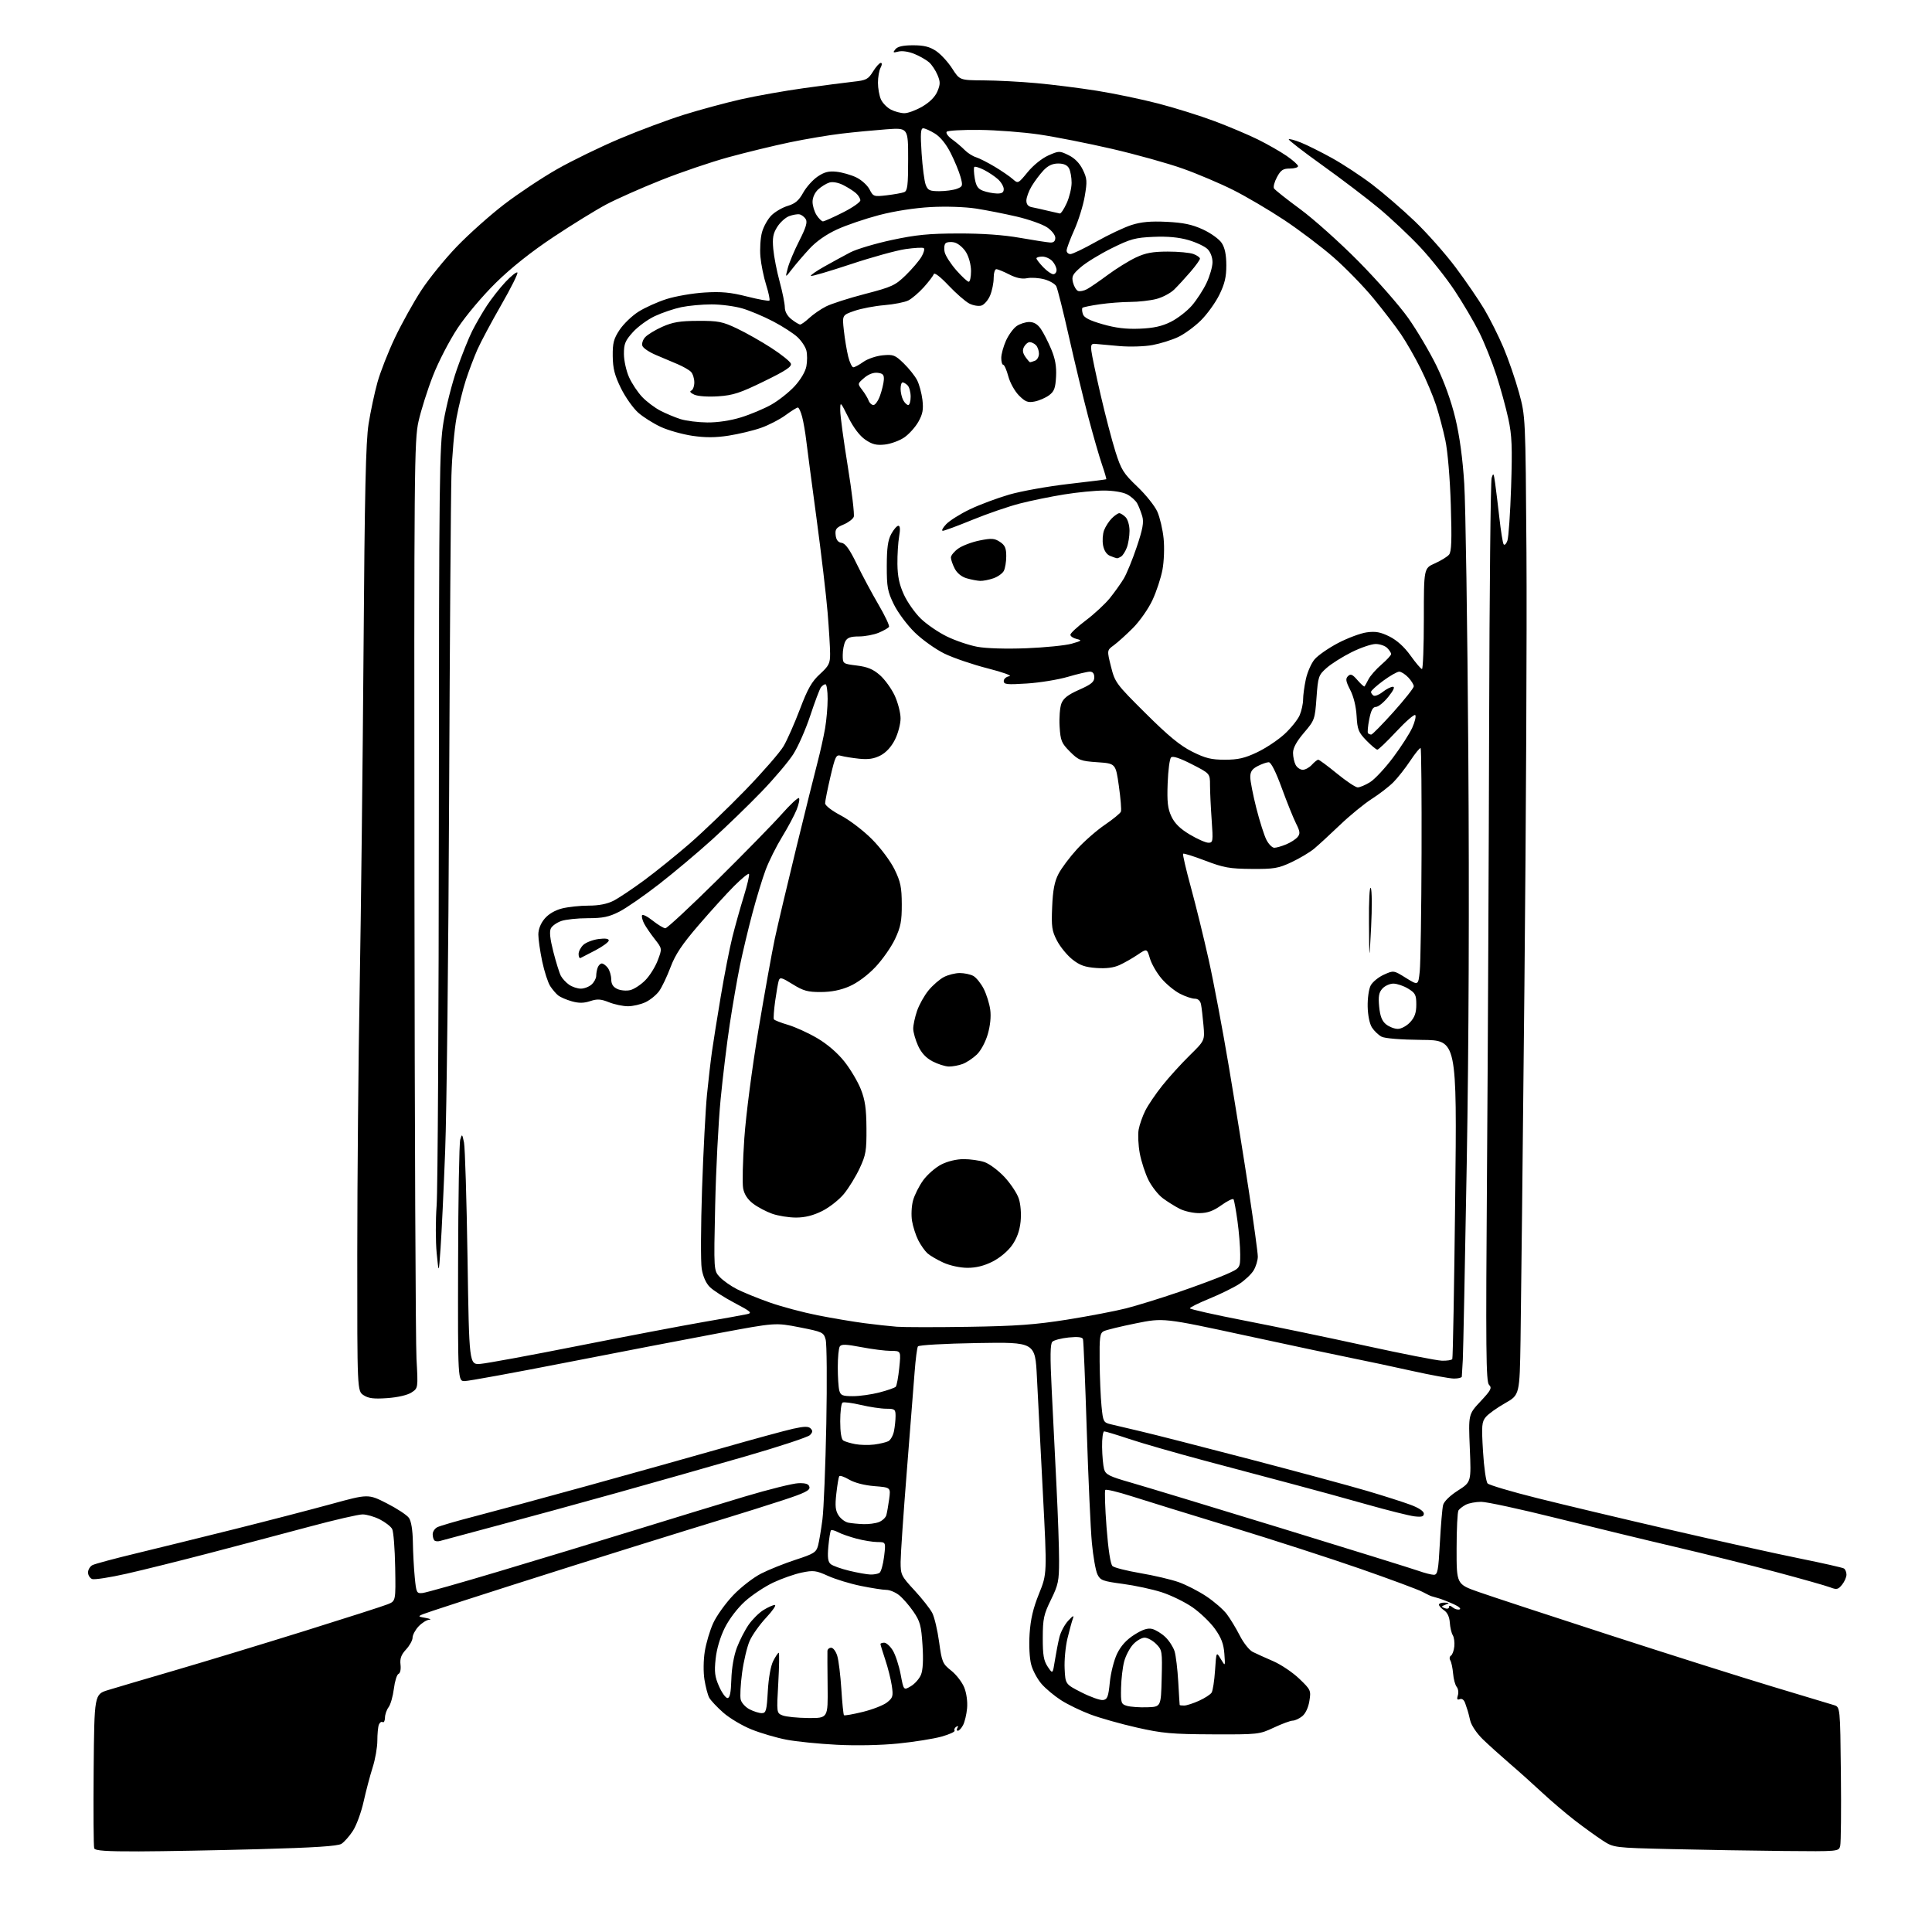 <?xml version="1.0" encoding="UTF-8" standalone="no"?>
<svg 
  version="1.1" 
  xmlns="http://www.w3.org/2000/svg" 
  xmlns:xlink="http://www.w3.org/1999/xlink" 
  xmlns:svg="http://www.w3.org/2000/svg"
  xmlns:rdf="http://www.w3.org/1999/02/22-rdf-syntax-ns#"
  xmlns:cc="http://creativecommons.org/ns#"
  xmlns:dc="http://purl.org/dc/elements/1.1/"
  viewBox="0 0 768 768"
  width="768"
  height="768"
>
<style>svg {background-color: white; }</style>"
<path stroke="none" fill="black" fill-rule="evenodd" d="M55.22,735.96C42.20,735.99 37.82,735.69 37.45,734.74C37.19,734.05 37.09,719.98 37.23,703.49C37.50,673.50 37.50,673.50 43.00,671.82C46.02,670.89 57.95,667.37 69.50,664.00C81.05,660.63 104.12,653.62 120.78,648.43C137.43,643.23 152.47,638.41 154.19,637.70C157.32,636.42 157.32,636.42 157.09,623.01C156.96,615.63 156.42,608.79 155.89,607.80C155.37,606.81 153.17,605.11 151.01,604.00C148.85,602.90 145.75,602.00 144.12,602.00C142.49,602.00 132.91,604.21 122.83,606.92C112.75,609.62 95.05,614.30 83.50,617.32C71.95,620.34 57.05,624.05 50.38,625.56C43.71,627.07 37.52,628.03 36.63,627.69C35.73,627.34 35.00,626.16 35.00,625.07C35.00,623.97 35.79,622.66 36.75,622.16C37.71,621.66 45.47,619.57 54.00,617.52C62.53,615.46 80.17,611.11 93.21,607.86C106.25,604.60 123.54,600.11 131.65,597.89C146.38,593.85 146.38,593.85 153.75,597.59C157.80,599.65 161.77,602.26 162.56,603.39C163.47,604.69 164.04,608.21 164.12,612.97C164.18,617.11 164.52,623.42 164.87,627.00C165.47,633.19 165.62,633.49 168.00,633.24C169.38,633.10 183.10,629.22 198.50,624.61C213.90,620.01 238.20,612.63 252.50,608.21C266.80,603.78 286.38,597.81 296.00,594.92C305.62,592.04 315.29,589.64 317.47,589.59C320.40,589.52 321.53,589.93 321.77,591.15C322.04,592.44 319.78,593.56 311.30,596.33C305.36,598.28 295.10,601.51 288.50,603.52C281.90,605.53 265.70,610.54 252.50,614.66C239.30,618.77 217.25,625.73 203.50,630.13C189.75,634.52 175.59,639.10 172.04,640.31C165.59,642.50 165.59,642.50 169.04,643.12C170.94,643.46 171.65,643.80 170.61,643.87C169.58,643.94 167.67,645.15 166.36,646.55C165.06,647.95 164.00,649.96 164.00,651.00C164.00,652.04 162.84,654.15 161.42,655.68C159.48,657.77 158.93,659.28 159.21,661.71C159.43,663.58 159.10,665.13 158.42,665.39C157.78,665.64 156.94,668.30 156.57,671.31C156.19,674.32 155.25,677.61 154.47,678.64C153.70,679.66 153.05,681.54 153.03,682.81C153.01,684.08 152.60,684.87 152.10,684.56C151.61,684.26 150.94,684.72 150.60,685.59C150.27,686.45 150.00,689.32 150.00,691.95C150.00,694.58 149.16,699.39 148.12,702.62C147.09,705.85 145.48,711.96 144.54,716.18C143.60,720.41 141.69,725.62 140.30,727.76C138.91,729.91 136.85,732.24 135.72,732.95C134.24,733.87 124.98,734.47 103.08,735.07C86.26,735.53 64.72,735.93 55.22,735.96zM709.23,735.80C697.28,735.69 677.15,735.35 664.50,735.05C641.50,734.50 641.50,734.50 637.06,731.62C634.62,730.03 629.67,726.46 626.06,723.68C622.45,720.89 616.58,715.89 613.00,712.56C609.42,709.22 603.62,704.02 600.09,701.00C596.57,697.97 591.78,693.65 589.45,691.40C587.01,689.02 584.88,685.86 584.42,683.90C583.98,682.03 583.53,680.27 583.42,680.00C583.32,679.73 582.89,678.46 582.48,677.19C582.02,675.75 581.20,675.09 580.30,675.44C579.24,675.85 579.04,675.46 579.52,673.95C579.87,672.82 579.67,671.31 579.07,670.58C578.46,669.85 577.81,667.46 577.63,665.26C577.44,663.07 576.94,660.71 576.52,660.03C576.09,659.34 576.21,658.49 576.77,658.14C577.34,657.79 577.94,656.15 578.11,654.50C578.29,652.85 578.00,650.82 577.49,650.00C576.97,649.17 576.45,646.92 576.32,645.00C576.18,642.77 575.35,641.00 574.05,640.13C572.92,639.37 572.00,638.36 572.00,637.88C572.00,637.40 573.01,637.03 574.25,637.07C576.31,637.13 576.34,637.20 574.57,637.90C572.85,638.57 572.82,638.72 574.32,639.29C575.26,639.65 576.00,639.46 576.00,638.85C576.00,638.12 576.48,638.16 577.47,638.97C578.27,639.64 579.51,640.00 580.22,639.76C580.92,639.53 579.92,638.62 578.00,637.75C576.08,636.87 573.38,635.81 572.00,635.38C570.62,634.95 569.27,634.56 569.00,634.51C568.73,634.46 567.14,633.69 565.47,632.80C563.81,631.91 552.71,627.79 540.81,623.64C528.91,619.50 505.75,612.00 489.34,606.99C472.93,601.98 455.12,596.48 449.76,594.76C444.40,593.05 439.74,591.93 439.39,592.27C439.05,592.61 439.27,599.31 439.87,607.15C440.56,616.09 441.44,621.82 442.24,622.54C442.93,623.17 447.92,624.43 453.31,625.35C458.71,626.27 465.54,627.87 468.49,628.91C471.44,629.95 476.39,632.48 479.48,634.53C482.57,636.58 486.23,639.75 487.62,641.57C489.01,643.40 491.36,647.26 492.83,650.16C494.30,653.06 496.62,655.99 498.00,656.67C499.38,657.36 503.02,659.00 506.11,660.34C509.19,661.67 513.85,664.80 516.46,667.30C521.06,671.71 521.18,671.98 520.50,676.17C520.09,678.78 518.95,681.19 517.65,682.23C516.47,683.18 514.77,683.97 513.87,683.98C512.97,683.99 509.60,685.24 506.37,686.75C500.61,689.45 500.16,689.50 482.00,689.43C465.81,689.36 462.06,689.03 451.91,686.73C445.54,685.29 437.22,682.94 433.44,681.51C429.65,680.09 424.42,677.55 421.80,675.87C419.19,674.20 415.71,671.30 414.07,669.43C412.43,667.56 410.56,664.11 409.93,661.76C409.25,659.28 408.98,654.16 409.28,649.50C409.66,643.69 410.68,639.32 413.02,633.54C416.23,625.59 416.23,625.59 414.56,593.54C413.64,575.92 412.58,555.20 412.19,547.50C411.50,533.50 411.50,533.50 388.50,533.88C375.46,534.10 365.23,534.68 364.89,535.22C364.55,535.75 363.96,540.30 363.58,545.34C363.20,550.38 361.80,568.23 360.46,585.00C359.12,601.77 358.02,617.91 358.01,620.87C358.00,625.99 358.25,626.50 363.51,632.18C366.54,635.46 369.72,639.50 370.58,641.16C371.45,642.83 372.67,648.02 373.31,652.70C374.41,660.72 374.68,661.37 378.13,664.10C380.14,665.69 382.47,668.72 383.31,670.82C384.21,673.06 384.67,676.49 384.43,679.07C384.21,681.51 383.49,684.51 382.84,685.75C382.19,686.99 381.26,688.00 380.77,688.00C380.28,688.00 380.20,687.48 380.60,686.85C381.04,686.12 380.87,685.96 380.14,686.41C379.49,686.81 379.19,687.50 379.46,687.94C379.74,688.39 377.38,689.46 374.23,690.34C371.08,691.21 363.32,692.45 357.00,693.08C350.16,693.77 340.28,693.97 332.61,693.57C325.51,693.21 316.51,692.30 312.61,691.55C308.70,690.80 302.48,688.98 298.79,687.50C295.09,686.03 290.02,683.01 287.52,680.81C285.01,678.60 282.49,675.91 281.91,674.83C281.33,673.75 280.49,670.53 280.03,667.68C279.56,664.73 279.61,659.92 280.16,656.50C280.68,653.20 282.19,648.12 283.51,645.22C284.84,642.31 288.41,637.33 291.45,634.14C294.51,630.93 299.51,627.06 302.62,625.49C305.71,623.92 311.88,621.46 316.32,620.01C323.50,617.68 324.47,617.06 325.18,614.44C325.61,612.82 326.40,608.12 326.93,604.00C327.45,599.88 328.15,582.77 328.47,566.00C328.79,549.23 328.67,534.15 328.21,532.50C327.42,529.63 326.98,529.42 317.80,527.62C308.22,525.75 308.22,525.75 285.86,529.93C273.56,532.23 246.39,537.46 225.48,541.55C204.56,545.65 186.22,549.00 184.73,549.00C182.00,549.00 182.00,549.00 182.10,502.25C182.15,476.54 182.54,454.38 182.95,453.00C183.66,450.63 183.74,450.69 184.45,454.19C184.86,456.22 185.49,476.92 185.85,500.19C186.50,542.50 186.50,542.50 191.00,542.16C193.47,541.97 211.03,538.74 230.00,534.97C248.97,531.21 271.25,526.97 279.50,525.54C287.75,524.12 295.61,522.71 296.97,522.40C299.14,521.92 298.53,521.37 292.01,517.94C287.92,515.78 283.47,512.93 282.14,511.59C280.62,510.07 279.42,507.36 278.94,504.33C278.51,501.67 278.58,487.35 279.08,472.50C279.59,457.65 280.47,440.77 281.05,435.00C281.63,429.23 282.51,421.57 283.02,418.00C283.52,414.43 285.10,404.52 286.53,396.00C287.96,387.48 290.03,376.90 291.13,372.50C292.23,368.10 294.29,360.77 295.70,356.21C297.11,351.65 298.02,347.68 297.72,347.39C297.43,347.10 294.78,349.26 291.84,352.20C288.90,355.14 282.57,362.10 277.78,367.68C271.13,375.40 268.46,379.39 266.55,384.47C265.17,388.14 263.14,392.40 262.04,393.95C260.94,395.49 258.50,397.48 256.62,398.38C254.74,399.27 251.59,400.00 249.62,400.00C247.65,400.00 244.25,399.28 242.06,398.41C238.83,397.12 237.43,397.03 234.61,397.96C232.08,398.80 230.09,398.82 227.32,398.04C225.22,397.45 222.79,396.41 221.92,395.73C221.06,395.06 219.61,393.36 218.71,391.98C217.81,390.59 216.38,386.17 215.53,382.16C214.69,378.15 214.00,373.36 214.00,371.51C214.00,369.39 214.92,367.06 216.49,365.20C218.04,363.35 220.64,361.82 223.43,361.12C225.88,360.51 230.63,360.00 233.98,360.00C238.03,360.00 241.35,359.35 243.85,358.08C245.92,357.02 251.42,353.35 256.06,349.93C260.70,346.50 268.82,339.95 274.11,335.37C279.39,330.79 289.38,321.20 296.30,314.06C303.21,306.92 310.05,299.06 311.49,296.61C312.93,294.15 315.85,287.53 317.99,281.90C321.08,273.75 322.70,270.90 325.94,267.95C329.51,264.68 330.00,263.70 329.98,259.87C329.98,257.46 329.53,250.10 328.99,243.50C328.45,236.90 326.46,220.03 324.57,206.00C322.68,191.97 320.84,178.03 320.48,175.00C320.13,171.97 319.41,167.81 318.88,165.75C318.35,163.69 317.58,162.00 317.16,162.00C316.74,162.00 314.52,163.38 312.23,165.07C309.93,166.75 305.56,169.01 302.51,170.08C299.45,171.16 293.68,172.54 289.67,173.17C284.40,173.99 280.40,174.00 275.22,173.24C271.28,172.65 265.66,171.08 262.73,169.73C259.80,168.39 255.75,165.84 253.72,164.06C251.70,162.28 248.60,157.90 246.84,154.33C244.33,149.22 243.63,146.50 243.57,141.59C243.51,136.36 243.95,134.67 246.30,131.12C247.84,128.80 251.21,125.55 253.80,123.91C256.38,122.27 261.43,120.00 265.00,118.87C268.57,117.74 275.34,116.57 280.03,116.28C286.74,115.86 290.36,116.20 296.95,117.87C301.57,119.04 305.57,119.76 305.85,119.48C306.13,119.20 305.55,116.42 304.57,113.29C303.58,110.17 302.55,105.11 302.28,102.06C302.00,99.00 302.28,94.65 302.89,92.38C303.50,90.12 305.19,87.08 306.64,85.63C308.09,84.18 311.02,82.48 313.15,81.84C316.09,80.96 317.57,79.69 319.26,76.63C320.49,74.40 323.07,71.51 325.00,70.20C327.68,68.38 329.44,67.93 332.54,68.27C334.76,68.51 338.27,69.51 340.33,70.49C342.40,71.47 344.78,73.62 345.64,75.26C347.13,78.16 347.35,78.23 352.51,77.63C355.43,77.28 358.54,76.73 359.41,76.39C360.74,75.88 361.00,73.77 361.00,63.27C361.00,50.76 361.00,50.76 352.25,51.41C347.44,51.77 339.45,52.53 334.50,53.12C329.55,53.70 320.28,55.26 313.90,56.59C307.53,57.92 296.59,60.58 289.61,62.49C282.63,64.40 270.52,68.52 262.71,71.64C254.89,74.75 245.12,79.09 241.00,81.27C236.88,83.46 227.43,89.28 220.00,94.22C211.25,100.03 203.22,106.41 197.17,112.35C191.88,117.54 185.29,125.35 181.94,130.40C178.68,135.31 174.27,143.82 172.10,149.40C169.93,154.95 167.36,163.10 166.37,167.50C164.68,175.04 164.59,185.67 164.75,352.00C164.84,449.07 165.21,533.75 165.56,540.16C166.21,551.82 166.21,551.82 163.57,553.54C162.00,554.57 158.14,555.47 153.99,555.77C148.60,556.15 146.49,555.90 144.53,554.61C142.00,552.95 142.00,552.95 142.02,498.73C142.03,468.90 142.46,421.10 142.98,392.50C143.49,363.90 144.18,303.82 144.51,259.00C144.96,195.46 145.41,175.52 146.52,168.50C147.31,163.55 148.89,156.12 150.04,152.00C151.18,147.88 154.32,139.88 157.00,134.24C159.69,128.60 164.39,120.14 167.44,115.46C170.50,110.77 176.89,102.89 181.65,97.96C186.41,93.02 194.84,85.50 200.40,81.24C205.95,76.98 215.38,70.71 221.36,67.30C227.33,63.89 238.59,58.41 246.36,55.13C254.14,51.84 265.68,47.54 272.00,45.57C278.32,43.60 288.45,40.87 294.50,39.49C300.55,38.12 311.80,36.12 319.50,35.05C327.20,33.98 336.07,32.82 339.21,32.48C344.35,31.93 345.13,31.52 347.04,28.43C348.21,26.54 349.59,25.00 350.12,25.00C350.69,25.00 350.66,25.76 350.04,26.93C349.47,28.00 349.00,30.68 349.00,32.89C349.00,35.10 349.54,38.09 350.19,39.53C350.85,40.97 352.63,42.79 354.15,43.57C355.66,44.36 358.08,45.00 359.52,45.00C360.96,45.00 364.19,43.80 366.69,42.33C369.59,40.63 371.74,38.46 372.63,36.33C373.82,33.50 373.82,32.51 372.65,29.75C371.89,27.96 370.41,25.73 369.35,24.79C368.29,23.85 365.69,22.35 363.57,21.47C361.33,20.53 358.66,20.12 357.18,20.49C354.97,21.05 354.82,20.93 355.95,19.56C356.85,18.48 359.00,18.00 362.97,18.00C367.27,18.00 369.56,18.57 372.10,20.27C373.97,21.52 376.85,24.65 378.50,27.22C381.50,31.89 381.50,31.89 391.00,31.95C396.23,31.98 405.68,32.47 412.00,33.05C418.32,33.62 429.12,34.98 436.00,36.07C442.88,37.17 453.90,39.46 460.50,41.18C467.10,42.89 477.15,46.04 482.82,48.17C488.50,50.30 496.25,53.58 500.04,55.45C503.83,57.33 508.98,60.26 511.47,61.98C513.96,63.69 516.00,65.52 516.00,66.05C516.00,66.57 514.53,67.00 512.73,67.00C510.03,67.00 509.13,67.60 507.62,70.41C506.60,72.29 506.08,74.31 506.44,74.90C506.81,75.50 511.47,79.19 516.80,83.11C522.14,87.03 532.58,96.37 540.00,103.87C547.42,111.37 556.36,121.55 559.85,126.50C563.34,131.45 568.39,140.00 571.07,145.50C574.13,151.78 576.90,159.50 578.52,166.25C580.21,173.28 581.44,182.30 582.06,192.25C582.59,200.64 583.32,248.67 583.67,299.00C584.09,358.77 583.87,415.47 583.05,462.50C582.36,502.10 581.66,537.20 581.49,540.50C581.32,543.80 581.14,546.84 581.09,547.25C581.04,547.66 579.65,548.00 577.99,548.00C576.34,548.00 568.83,546.63 561.31,544.96C553.79,543.28 543.33,541.06 538.07,540.01C532.81,538.97 513.65,534.90 495.50,530.97C462.50,523.84 462.50,523.84 451.50,526.06C445.45,527.28 439.71,528.68 438.75,529.17C437.23,529.95 437.02,531.54 437.12,541.29C437.18,547.45 437.52,555.41 437.87,558.97C438.47,565.13 438.64,565.47 441.50,566.16C443.15,566.56 448.55,567.83 453.50,568.99C458.45,570.14 478.02,575.15 497.00,580.11C515.98,585.07 536.90,590.73 543.50,592.68C550.10,594.63 557.86,597.11 560.75,598.19C563.95,599.38 566.00,600.74 566.00,601.68C566.00,602.86 565.15,603.11 562.25,602.77C560.19,602.52 551.75,600.41 543.50,598.08C535.25,595.74 521.98,592.10 514.00,589.99C506.02,587.87 490.14,583.64 478.69,580.59C467.25,577.53 453.83,573.67 448.88,572.01C443.94,570.36 439.46,569.00 438.94,569.00C438.42,569.00 438.04,571.81 438.10,575.25C438.15,578.69 438.51,582.62 438.89,584.00C439.50,586.17 440.90,586.88 449.54,589.35C455.02,590.92 482.00,599.11 509.50,607.54C537.00,615.98 561.47,623.59 563.88,624.44C566.28,625.30 569.03,626.00 569.97,626.00C571.48,626.00 571.78,624.39 572.37,613.32C572.75,606.35 573.32,599.58 573.65,598.28C574.00,596.86 576.38,594.54 579.54,592.52C584.84,589.13 584.84,589.13 584.27,575.68C583.71,562.22 583.71,562.22 588.53,557.07C592.70,552.61 593.16,551.73 591.92,550.50C590.70,549.28 590.59,536.96 591.11,464.79C591.45,418.43 591.83,338.20 591.96,286.50C592.09,234.80 592.54,191.38 592.95,190.00C593.61,187.80 593.78,188.05 594.33,192.00C594.68,194.47 595.45,200.73 596.03,205.91C596.61,211.09 597.36,215.78 597.70,216.33C598.05,216.89 598.72,216.28 599.20,214.98C599.68,213.69 600.35,204.04 600.69,193.54C601.20,177.61 601.02,173.13 599.59,166.48C598.64,162.09 596.49,154.22 594.79,149.00C593.10,143.78 590.03,136.12 587.96,132.00C585.90,127.88 581.52,120.45 578.24,115.50C574.96,110.55 568.81,102.80 564.58,98.28C560.35,93.76 552.94,86.79 548.12,82.78C543.30,78.78 533.16,71.07 525.60,65.66C518.04,60.25 512.05,55.62 512.30,55.37C512.55,55.12 514.72,55.70 517.13,56.67C519.53,57.63 525.07,60.39 529.43,62.80C533.79,65.21 540.99,69.94 545.43,73.31C549.87,76.69 557.51,83.28 562.41,87.97C567.31,92.66 574.61,100.91 578.65,106.31C582.68,111.70 587.80,119.18 590.03,122.93C592.26,126.68 595.68,133.52 597.64,138.13C599.59,142.73 602.37,150.78 603.80,156.00C606.41,165.50 606.41,165.50 606.79,219.50C607.00,249.20 606.63,326.82 605.98,392.00C605.33,457.18 604.64,520.40 604.44,532.50C604.09,554.50 604.09,554.50 598.29,557.79C595.11,559.59 591.67,562.05 590.66,563.25C589.02,565.21 588.90,566.63 589.52,576.97C589.90,583.33 590.72,589.03 591.35,589.69C591.98,590.34 600.83,592.97 611.00,595.51C621.17,598.06 645.02,603.74 664.00,608.12C682.98,612.51 706.03,617.62 715.24,619.48C724.44,621.34 732.43,623.15 732.99,623.49C733.54,623.84 734.00,624.94 734.00,625.95C734.00,626.95 733.21,628.76 732.24,629.95C730.68,631.87 730.12,632.00 727.49,630.98C725.84,630.35 716.17,627.61 706.00,624.90C695.83,622.18 677.83,617.70 666.00,614.93C654.17,612.17 632.86,607.00 618.62,603.45C604.39,599.90 590.98,597.00 588.81,597.00C586.64,597.00 583.89,597.52 582.68,598.15C581.48,598.78 580.17,599.79 579.77,600.40C579.36,601.00 579.02,607.86 579.02,615.63C579.00,629.75 579.00,629.75 587.75,632.83C592.56,634.52 615.85,642.18 639.50,649.85C663.15,657.52 692.40,666.78 704.50,670.42C716.60,674.06 727.62,677.38 729.00,677.80C731.50,678.55 731.50,678.55 731.78,705.02C731.94,719.59 731.81,732.51 731.51,733.75C730.96,736.00 730.96,736.00 709.23,735.80zM321.32,682.94C329.14,683.00 329.14,683.00 328.99,670.25C328.91,663.24 328.88,656.94 328.92,656.25C328.97,655.56 329.64,655.00 330.42,655.00C331.20,655.00 332.29,656.46 332.83,658.25C333.38,660.04 334.10,665.98 334.45,671.45C334.79,676.92 335.26,681.59 335.49,681.82C335.72,682.05 339.08,681.46 342.96,680.51C346.83,679.56 351.17,677.87 352.59,676.75C354.94,674.90 355.12,674.27 354.51,670.11C354.13,667.57 352.97,662.93 351.91,659.78C350.86,656.64 350.00,653.82 350.00,653.53C350.00,653.24 350.68,653.00 351.51,653.00C352.35,653.00 353.88,654.40 354.92,656.11C355.96,657.83 357.36,662.10 358.02,665.60C359.22,671.98 359.22,671.98 362.07,670.30C363.63,669.38 365.45,667.33 366.10,665.75C366.88,663.87 367.09,659.84 366.71,653.97C366.21,646.17 365.75,644.50 363.07,640.60C361.39,638.15 358.82,635.22 357.37,634.08C355.92,632.93 353.65,632.00 352.32,632.00C351.00,632.00 346.45,631.29 342.21,630.43C337.97,629.57 332.11,627.78 329.18,626.46C324.40,624.29 323.35,624.16 318.68,625.13C315.83,625.72 310.74,627.51 307.36,629.10C303.98,630.70 298.95,634.04 296.17,636.54C293.20,639.21 289.89,643.54 288.14,647.04C286.30,650.73 284.90,655.43 284.48,659.37C283.91,664.63 284.15,666.56 285.84,670.37C286.97,672.92 288.48,675.00 289.19,675.00C290.13,674.99 290.56,672.90 290.72,667.59C290.85,663.12 291.72,658.13 292.92,654.97C294.01,652.10 296.11,648.00 297.59,645.87C299.07,643.74 301.73,641.09 303.51,640.00C305.28,638.90 307.31,638.00 308.00,638.00C308.70,638.00 307.16,640.26 304.57,643.03C301.98,645.80 299.02,649.96 298.00,652.28C296.98,654.60 295.63,660.28 295.00,664.91C294.38,669.53 294.12,674.36 294.45,675.64C294.77,676.92 296.35,678.65 297.96,679.48C299.58,680.32 301.76,681.00 302.81,681.00C304.51,681.00 304.78,680.02 305.22,672.22C305.53,666.89 306.38,662.17 307.39,660.22C308.30,658.45 309.28,657.00 309.55,657.00C309.83,657.00 309.75,662.39 309.38,668.98C308.70,680.95 308.70,680.95 311.10,681.91C312.42,682.44 317.02,682.90 321.32,682.94zM456.00,678.67C461.50,678.50 461.50,678.50 461.78,667.24C462.06,656.39 461.97,655.88 459.58,653.49C458.21,652.12 456.15,651.00 455.00,651.00C453.85,651.00 451.80,652.19 450.45,653.65C449.10,655.10 447.50,658.14 446.89,660.40C446.28,662.65 445.72,667.40 445.64,670.94C445.51,676.99 445.65,677.42 448.00,678.11C449.38,678.51 452.98,678.77 456.00,678.67zM470.75,677.98C471.71,677.97 474.36,677.11 476.63,676.08C478.90,675.05 481.15,673.60 481.63,672.85C482.11,672.11 482.73,668.12 483.00,664.00C483.50,656.50 483.50,656.50 485.29,659.50C487.09,662.50 487.09,662.50 486.70,657.34C486.41,653.45 485.47,651.00 482.91,647.43C481.03,644.83 477.02,640.99 474.00,638.90C470.98,636.81 465.48,634.13 461.78,632.94C458.09,631.75 451.11,630.25 446.28,629.61C438.31,628.55 437.38,628.20 436.23,625.80C435.54,624.35 434.55,618.74 434.04,613.33C433.53,607.92 432.62,587.75 432.00,568.50C431.39,549.25 430.72,532.97 430.50,532.32C430.24,531.52 428.42,531.31 424.81,531.67C421.89,531.97 418.98,532.73 418.33,533.36C417.47,534.21 417.40,539.08 418.07,552.50C418.56,562.40 419.42,579.73 419.98,591.00C420.55,602.27 421.01,615.51 421.00,620.42C421.00,628.45 420.68,630.00 417.77,635.92C414.91,641.76 414.54,643.46 414.52,651.04C414.50,657.92 414.89,660.16 416.48,662.54C418.47,665.50 418.47,665.50 419.34,660.00C419.82,656.98 420.63,652.82 421.14,650.77C421.65,648.71 423.22,645.79 424.62,644.27C426.61,642.12 427.02,641.95 426.46,643.50C426.06,644.60 425.10,648.14 424.32,651.36C423.55,654.58 423.04,659.98 423.21,663.36C423.50,669.50 423.50,669.50 429.98,672.79C433.55,674.60 437.37,675.95 438.48,675.79C440.20,675.54 440.60,674.49 441.17,668.73C441.54,665.01 442.84,659.90 444.06,657.37C445.58,654.24 447.76,651.84 450.89,649.85C454.18,647.76 456.22,647.09 458.00,647.53C459.38,647.87 461.73,649.31 463.23,650.74C464.73,652.16 466.38,654.72 466.91,656.41C467.43,658.11 468.09,663.55 468.37,668.50C468.65,673.45 468.90,677.61 468.94,677.75C468.97,677.89 469.79,677.99 470.75,677.98zM346.00,625.90C347.38,625.94 349.00,625.64 349.61,625.23C350.23,624.83 351.05,621.91 351.44,618.75C352.14,613.00 352.14,613.00 348.82,612.99C346.99,612.98 343.23,612.37 340.45,611.63C337.68,610.89 334.38,609.74 333.12,609.06C331.86,608.39 330.60,608.06 330.33,608.34C330.05,608.62 329.59,611.48 329.29,614.70C328.89,619.10 329.12,620.86 330.22,621.76C331.02,622.43 334.33,623.62 337.59,624.40C340.84,625.19 344.62,625.86 346.00,625.90zM174.93,612.55C174.06,612.81 173.05,612.72 172.68,612.34C172.30,611.97 172.00,610.86 172.00,609.87C172.00,608.88 172.80,607.64 173.78,607.12C174.76,606.59 181.63,604.59 189.03,602.68C196.44,600.76 216.45,595.35 233.50,590.64C250.55,585.93 274.62,579.19 287.00,575.66C299.38,572.12 312.10,568.66 315.28,567.95C319.71,566.97 321.34,566.94 322.24,567.84C323.14,568.74 323.07,569.36 321.95,570.48C321.14,571.29 309.68,575.07 296.49,578.88C283.30,582.70 260.35,589.21 245.50,593.36C230.65,597.51 209.05,603.42 197.50,606.49C185.95,609.56 175.79,612.29 174.93,612.55zM343.18,605.86C345.21,605.94 347.99,605.58 349.35,605.06C350.71,604.54 352.05,603.30 352.33,602.31C352.61,601.31 353.11,598.43 353.46,595.89C354.08,591.28 354.08,591.28 347.57,590.76C343.60,590.44 339.70,589.43 337.56,588.17C335.63,587.03 333.85,586.43 333.60,586.83C333.35,587.24 332.83,590.36 332.45,593.77C331.90,598.64 332.09,600.48 333.35,602.41C334.23,603.75 335.97,605.05 337.23,605.29C338.48,605.53 341.16,605.79 343.18,605.86zM347.50,574.23C349.70,573.95 352.23,573.35 353.12,572.90C354.01,572.44 355.02,570.65 355.37,568.91C355.72,567.17 356.00,564.46 356.00,562.88C356.00,560.22 355.71,560.00 352.25,559.99C350.19,559.98 345.65,559.30 342.17,558.48C338.68,557.66 335.42,557.24 334.92,557.55C334.41,557.86 334.00,561.21 334.00,565.00C334.00,569.32 334.45,572.16 335.22,572.63C335.88,573.05 338.02,573.69 339.97,574.06C341.91,574.43 345.30,574.51 347.50,574.23zM339.07,555.00C341.73,555.00 346.49,554.33 349.65,553.50C352.81,552.68 355.70,551.67 356.08,551.25C356.46,550.84 357.09,547.46 357.47,543.75C358.16,537.00 358.16,537.00 354.17,537.00C351.97,537.00 346.67,536.33 342.39,535.51C336.24,534.33 334.44,534.28 333.82,535.26C333.38,535.94 333.03,539.65 333.03,543.50C333.03,547.35 333.30,551.51 333.63,552.75C334.15,554.69 334.90,555.00 339.07,555.00zM573.19,540.90C575.22,540.95 577.08,540.66 577.31,540.25C577.55,539.84 578.07,511.15 578.46,476.50C579.17,413.50 579.17,413.50 565.25,413.38C556.85,413.30 550.48,412.79 549.17,412.09C547.98,411.45 546.28,409.83 545.40,408.49C544.45,407.05 543.75,403.67 543.67,400.15C543.60,396.84 544.13,393.12 544.88,391.72C545.63,390.33 547.98,388.41 550.11,387.45C554.00,385.70 554.00,385.70 558.88,388.74C563.77,391.77 563.77,391.77 564.37,386.14C564.70,383.04 565.02,361.91 565.09,339.19C565.16,316.47 564.99,297.66 564.73,297.40C564.47,297.13 562.62,299.38 560.62,302.39C558.62,305.40 555.58,309.26 553.86,310.98C552.15,312.70 548.28,315.68 545.26,317.61C542.25,319.54 536.57,324.19 532.64,327.95C528.71,331.71 524.08,335.97 522.34,337.41C520.60,338.85 516.55,341.26 513.34,342.76C508.15,345.19 506.39,345.48 497.50,345.41C488.77,345.34 486.43,344.92 479.12,342.13C474.51,340.37 470.54,339.12 470.30,339.37C470.06,339.61 471.45,345.59 473.38,352.65C475.32,359.72 478.51,372.70 480.47,381.50C482.44,390.30 486.04,409.43 488.49,424.00C490.94,438.57 494.53,460.92 496.47,473.66C498.41,486.40 500.00,498.03 500.00,499.51C500.00,500.98 499.26,503.44 498.36,504.96C497.46,506.48 494.89,508.92 492.63,510.39C490.38,511.85 485.04,514.47 480.77,516.22C476.50,517.96 473.00,519.70 473.00,520.07C473.00,520.44 482.79,522.64 494.75,524.96C506.71,527.28 528.42,531.79 543.00,534.99C557.58,538.18 571.16,540.84 573.19,540.90zM385.00,527.43C403.91,527.14 411.56,526.58 424.17,524.58C432.80,523.20 443.37,521.18 447.68,520.08C451.99,518.98 461.40,516.07 468.58,513.61C475.77,511.14 484.20,508.00 487.32,506.62C493.00,504.11 493.00,504.11 493.00,498.63C493.00,495.61 492.51,489.63 491.91,485.34C491.32,481.04 490.61,477.18 490.35,476.75C490.08,476.32 487.92,477.37 485.55,479.07C482.36,481.36 480.08,482.19 476.86,482.24C474.46,482.28 470.92,481.51 469.00,480.54C467.07,479.56 464.03,477.66 462.24,476.32C460.44,474.98 457.89,471.75 456.57,469.15C455.26,466.55 453.69,461.75 453.08,458.50C452.48,455.24 452.28,450.98 452.63,449.04C452.98,447.09 454.17,443.70 455.27,441.50C456.37,439.30 459.42,434.80 462.06,431.50C464.69,428.20 469.57,422.83 472.89,419.57C478.93,413.63 478.93,413.63 478.40,407.57C478.11,404.23 477.67,400.49 477.42,399.25C477.13,397.81 476.24,397.00 474.94,397.00C473.83,397.00 471.19,396.12 469.07,395.03C466.95,393.95 463.66,391.26 461.77,389.04C459.87,386.83 457.78,383.22 457.12,381.02C455.93,377.02 455.93,377.02 452.21,379.53C450.17,380.91 446.94,382.75 445.03,383.62C442.68,384.70 439.71,385.07 435.80,384.79C431.28,384.46 429.22,383.73 426.27,381.38C424.19,379.73 421.46,376.39 420.18,373.94C418.14,370.04 417.91,368.41 418.25,360.50C418.53,353.81 419.18,350.44 420.77,347.38C421.94,345.12 425.26,340.69 428.13,337.55C431.00,334.41 436.00,330.04 439.24,327.84C442.47,325.64 445.33,323.30 445.58,322.64C445.84,321.98 445.47,317.40 444.77,312.47C443.50,303.50 443.50,303.50 436.26,303.00C429.54,302.54 428.77,302.24 425.31,298.78C421.96,295.42 421.56,294.46 421.21,288.78C421.00,285.33 421.32,281.22 421.92,279.66C422.73,277.56 424.58,276.13 429.01,274.18C433.79,272.06 435.00,271.07 435.00,269.26C435.00,267.77 434.40,267.00 433.25,267.00C432.28,267.00 428.35,267.92 424.50,269.05C420.65,270.18 413.34,271.37 408.25,271.70C400.24,272.21 399.00,272.08 399.00,270.72C399.00,269.85 400.01,268.99 401.25,268.80C402.49,268.61 398.63,267.22 392.67,265.70C386.72,264.19 378.97,261.54 375.45,259.83C371.93,258.11 366.61,254.32 363.63,251.41C360.64,248.50 356.92,243.50 355.35,240.31C352.82,235.15 352.50,233.43 352.51,225.00C352.52,217.83 352.95,214.70 354.29,212.25C355.26,210.46 356.53,209.00 357.11,209.00C357.81,209.00 357.92,210.45 357.42,213.25C357.01,215.59 356.70,220.52 356.74,224.21C356.80,229.12 357.48,232.37 359.31,236.36C360.68,239.36 363.70,243.65 366.02,245.90C368.33,248.15 372.99,251.34 376.36,252.99C379.74,254.65 385.20,256.50 388.50,257.11C392.08,257.77 399.95,258.00 408.00,257.69C415.43,257.39 423.52,256.58 426.00,255.88C430.02,254.74 430.24,254.55 428.00,254.01C426.62,253.68 425.50,252.92 425.50,252.32C425.50,251.72 428.25,249.16 431.62,246.63C434.98,244.10 439.28,240.11 441.18,237.77C443.07,235.42 445.56,231.93 446.72,230.00C447.87,228.07 450.20,222.40 451.88,217.39C454.25,210.35 454.75,207.61 454.08,205.28C453.61,203.63 452.71,201.32 452.08,200.15C451.45,198.98 449.63,197.34 448.02,196.51C446.32,195.63 442.47,195.00 438.80,195.00C435.33,195.01 428.23,195.70 423.00,196.55C417.77,197.39 409.90,199.00 405.50,200.13C401.10,201.25 392.64,204.15 386.70,206.58C380.76,209.01 375.40,211.00 374.78,211.00C374.16,211.00 374.74,209.84 376.08,208.42C377.41,207.00 381.65,204.32 385.50,202.48C389.35,200.63 396.42,197.99 401.21,196.60C406.00,195.22 416.57,193.33 424.71,192.39C432.84,191.46 439.61,190.61 439.75,190.51C439.89,190.41 439.12,187.76 438.04,184.62C436.96,181.47 434.51,172.96 432.59,165.70C430.68,158.44 427.24,144.18 424.95,134.00C422.67,123.83 420.38,114.73 419.88,113.78C419.38,112.84 417.23,111.60 415.12,111.03C413.00,110.46 409.93,110.26 408.28,110.59C406.26,111.00 403.96,110.51 401.19,109.10C398.93,107.94 396.61,107.00 396.04,107.00C395.47,107.00 395.00,108.59 395.00,110.53C395.00,112.47 394.37,115.58 393.59,117.44C392.82,119.29 391.26,121.10 390.14,121.46C389.02,121.81 386.83,121.45 385.29,120.65C383.74,119.85 380.03,116.61 377.04,113.45C373.72,109.94 371.43,108.20 371.17,108.99C370.93,109.70 369.14,112.05 367.19,114.21C365.25,116.36 362.49,118.71 361.08,119.43C359.66,120.14 355.35,120.99 351.50,121.31C347.65,121.63 342.31,122.65 339.64,123.58C334.77,125.27 334.77,125.27 335.45,131.38C335.82,134.75 336.60,139.41 337.18,141.75C337.76,144.09 338.68,146.00 339.21,146.00C339.75,146.00 341.56,145.03 343.22,143.84C344.89,142.65 348.34,141.48 350.88,141.24C355.11,140.84 355.81,141.11 359.25,144.45C361.31,146.45 363.70,149.45 364.55,151.10C365.41,152.75 366.36,156.28 366.68,158.94C367.13,162.78 366.80,164.58 365.07,167.66C363.87,169.79 361.35,172.59 359.46,173.89C357.57,175.18 354.10,176.45 351.76,176.71C348.42,177.08 346.75,176.67 344.00,174.80C341.77,173.29 339.33,170.09 337.26,165.97C334.02,159.52 334.02,159.51 334.01,163.18C334.00,165.20 335.35,175.18 337.00,185.35C338.65,195.51 339.72,204.56 339.38,205.45C339.04,206.34 337.21,207.72 335.31,208.51C332.40,209.73 331.91,210.39 332.18,212.73C332.40,214.64 333.14,215.59 334.57,215.80C336.06,216.01 337.75,218.37 340.57,224.19C342.73,228.65 346.62,235.90 349.20,240.31C351.79,244.73 353.67,248.72 353.39,249.18C353.10,249.65 351.26,250.70 349.31,251.52C347.35,252.33 343.80,253.00 341.41,253.00C338.14,253.00 336.81,253.48 336.04,254.93C335.47,256.00 335.00,258.44 335.00,260.36C335.00,263.86 335.00,263.86 340.61,264.56C344.86,265.09 347.09,266.02 349.77,268.37C351.72,270.08 354.37,273.74 355.65,276.49C356.93,279.25 357.98,283.32 357.99,285.54C358.00,287.76 356.99,291.58 355.75,294.04C354.31,296.89 352.24,299.15 350.00,300.31C347.43,301.64 345.17,301.98 341.50,301.60C338.75,301.31 335.53,300.79 334.35,300.45C332.37,299.87 332.05,300.49 330.10,308.78C328.95,313.71 328.00,318.45 328.00,319.32C328.00,320.22 330.64,322.26 334.25,324.16C337.69,325.96 343.25,330.20 346.61,333.59C350.05,337.04 353.97,342.29 355.58,345.57C357.99,350.50 358.44,352.68 358.47,359.46C358.49,366.14 358.05,368.47 355.80,373.25C354.32,376.42 350.81,381.43 348.01,384.40C344.91,387.68 340.86,390.68 337.70,392.06C334.18,393.60 330.50,394.33 326.31,394.35C321.10,394.37 319.33,393.88 315.11,391.26C310.74,388.54 310.02,388.35 309.56,389.82C309.27,390.74 308.63,394.43 308.13,398.00C307.64,401.57 307.41,404.81 307.63,405.18C307.86,405.56 310.39,406.56 313.27,407.40C316.15,408.25 321.38,410.64 324.91,412.72C328.90,415.07 332.96,418.57 335.67,422.00C338.07,425.02 341.00,429.98 342.20,433.00C343.89,437.29 344.38,440.70 344.43,448.50C344.49,457.42 344.20,459.14 341.72,464.43C340.20,467.69 337.39,472.26 335.48,474.59C333.58,476.91 329.68,479.98 326.81,481.41C323.23,483.19 320.00,484.00 316.43,484.00C313.58,484.00 309.31,483.32 306.94,482.48C304.58,481.64 301.16,479.84 299.36,478.46C297.17,476.79 295.86,474.77 295.41,472.39C295.04,470.42 295.26,461.46 295.88,452.48C296.53,443.18 298.94,424.65 301.47,409.49C303.92,394.83 306.86,378.49 307.99,373.17C309.13,367.85 312.98,351.57 316.54,337.00C320.10,322.43 323.90,307.12 324.99,303.00C326.07,298.88 327.41,292.83 327.98,289.57C328.54,286.30 329.00,281.02 329.00,277.82C329.00,274.62 328.61,272.00 328.12,272.00C327.64,272.00 326.83,272.56 326.32,273.25C325.81,273.94 323.91,278.98 322.10,284.45C320.29,289.92 317.25,296.83 315.35,299.79C313.46,302.76 307.76,309.49 302.70,314.74C297.64,319.99 288.82,328.53 283.11,333.71C277.39,338.89 267.86,346.90 261.94,351.50C256.01,356.11 248.89,361.04 246.11,362.44C242.05,364.50 239.62,365.00 233.68,365.00C229.62,365.00 224.87,365.50 223.13,366.11C221.38,366.71 219.52,368.02 219.00,369.01C218.33,370.26 218.63,373.13 219.97,378.38C221.04,382.55 222.38,386.85 222.96,387.93C223.54,389.01 225.01,390.60 226.23,391.45C227.45,392.30 229.55,393.00 230.89,393.00C232.24,393.00 234.17,392.26 235.17,391.35C236.18,390.43 237.00,388.90 237.00,387.93C237.00,386.96 237.27,385.45 237.61,384.58C237.94,383.71 238.68,383.00 239.25,383.00C239.81,383.00 240.88,383.79 241.61,384.75C242.34,385.71 242.95,387.75 242.97,389.27C242.99,391.22 243.72,392.37 245.43,393.15C246.76,393.76 249.08,393.95 250.59,393.57C252.09,393.19 254.75,391.45 256.49,389.69C258.24,387.94 260.47,384.38 261.45,381.79C263.24,377.09 263.24,377.09 260.26,373.29C258.63,371.21 256.75,368.46 256.08,367.19C255.41,365.93 255.02,364.43 255.21,363.87C255.39,363.32 257.29,364.24 259.41,365.93C261.54,367.62 263.83,369.00 264.50,369.00C265.18,369.00 274.49,360.34 285.20,349.75C295.91,339.16 307.43,327.38 310.81,323.56C314.19,319.74 317.24,316.91 317.60,317.27C317.96,317.63 317.54,319.70 316.67,321.87C315.80,324.04 313.21,328.89 310.91,332.65C308.61,336.40 305.68,342.27 304.39,345.69C303.10,349.11 300.70,356.99 299.05,363.21C297.39,369.42 295.17,378.77 294.10,384.00C293.03,389.23 291.23,399.61 290.10,407.07C288.96,414.53 287.32,428.03 286.45,437.07C285.57,446.11 284.60,465.10 284.29,479.28C283.72,505.07 283.72,505.07 286.11,507.63C287.42,509.04 290.52,511.23 293.00,512.49C295.48,513.74 301.33,516.13 306.02,517.78C310.71,519.43 319.26,521.71 325.02,522.85C330.78,523.99 339.10,525.39 343.50,525.97C347.90,526.54 353.75,527.19 356.50,527.40C359.25,527.61 372.07,527.63 385.00,527.43zM175.14,496.00C174.41,506.50 174.41,506.50 173.59,498.15C173.14,493.56 173.13,485.01 173.57,479.15C174.01,473.29 174.41,403.25 174.45,323.50C174.52,189.29 174.66,177.70 176.31,167.71C177.29,161.78 179.68,152.35 181.63,146.77C183.57,141.18 186.32,134.33 187.72,131.55C189.12,128.77 191.74,124.25 193.54,121.50C195.34,118.75 198.66,114.52 200.92,112.10C203.19,109.68 205.32,107.99 205.67,108.33C206.01,108.68 203.12,114.48 199.24,121.23C195.36,127.98 191.09,135.98 189.75,139.01C188.42,142.04 186.37,147.44 185.21,151.01C184.04,154.58 182.37,161.32 181.49,166.00C180.61,170.68 179.69,181.03 179.45,189.00C179.21,196.97 178.80,254.35 178.53,316.50C178.27,378.65 177.56,442.10 176.96,457.50C176.37,472.90 175.55,490.23 175.14,496.00zM384.55,503.98C381.65,503.97 377.59,503.09 375.02,501.92C372.55,500.80 369.69,499.13 368.66,498.20C367.63,497.26 365.99,494.93 365.01,493.00C364.04,491.07 362.93,487.64 362.55,485.36C362.17,483.09 362.34,479.44 362.93,477.27C363.51,475.09 365.34,471.45 366.98,469.18C368.63,466.91 371.86,464.09 374.17,462.91C376.70,461.62 380.24,460.77 383.07,460.77C385.66,460.77 389.36,461.29 391.29,461.93C393.23,462.57 396.82,465.24 399.27,467.85C401.71,470.47 404.29,474.34 404.98,476.45C405.73,478.72 406.02,482.47 405.70,485.63C405.33,489.23 404.23,492.28 402.32,494.99C400.66,497.35 397.46,500.03 394.55,501.50C391.19,503.20 387.99,503.99 384.55,503.98zM377.18,423.96C375.71,423.93 372.78,423.00 370.67,421.89C368.07,420.52 366.24,418.53 364.94,415.69C363.90,413.38 363.03,410.34 363.02,408.93C363.01,407.51 363.69,404.34 364.53,401.87C365.37,399.41 367.43,395.72 369.12,393.67C370.80,391.63 373.55,389.25 375.23,388.38C376.91,387.51 379.74,386.80 381.52,386.80C383.30,386.80 385.71,387.31 386.88,387.93C388.04,388.56 389.90,390.85 391.02,393.03C392.13,395.21 393.31,398.95 393.63,401.34C394.01,404.06 393.64,407.74 392.65,411.13C391.75,414.24 389.89,417.69 388.29,419.21C386.75,420.68 384.23,422.35 382.68,422.94C381.14,423.52 378.66,423.98 377.18,423.96zM555.66,409.00C557.01,409.00 559.19,407.82 560.55,406.35C562.37,404.38 563.00,402.59 563.00,399.34C563.00,395.48 562.62,394.74 559.75,392.99C557.96,391.90 555.33,391.01 553.90,391.00C552.48,391.00 550.51,391.89 549.53,392.97C548.12,394.52 547.85,396.07 548.24,400.16C548.61,403.96 549.35,405.87 550.98,407.19C552.21,408.18 554.32,409.00 555.66,409.00zM545.04,368.50C544.32,382.50 544.32,382.50 544.19,367.00C544.11,358.06 544.42,352.13 544.91,353.00C545.38,353.82 545.43,360.80 545.04,368.50zM230.75,380.83C230.34,381.01 230.00,380.30 230.00,379.24C230.00,378.18 230.87,376.53 231.92,375.57C232.98,374.61 235.68,373.58 237.92,373.28C240.58,372.93 242.00,373.12 242.00,373.85C242.00,374.46 239.64,376.21 236.75,377.73C233.86,379.25 231.16,380.64 230.75,380.83zM506.56,337.00C507.39,337.00 509.51,336.39 511.28,335.65C513.05,334.92 515.09,333.60 515.81,332.73C516.90,331.41 516.80,330.52 515.19,327.33C514.13,325.22 511.58,318.89 509.52,313.25C507.14,306.73 505.25,303.00 504.34,303.00C503.55,303.00 501.57,303.69 499.95,304.53C497.73,305.67 497.00,306.76 497.00,308.90C497.00,310.46 498.09,316.02 499.41,321.25C500.74,326.48 502.55,332.16 503.44,333.88C504.33,335.60 505.73,337.00 506.56,337.00zM480.36,335.00C482.19,335.00 482.26,334.47 481.65,325.85C481.29,320.81 481.00,314.62 481.00,312.09C481.00,307.49 481.00,307.49 473.76,303.79C468.90,301.31 466.18,300.42 465.51,301.09C464.95,301.64 464.35,306.27 464.16,311.37C463.89,318.81 464.18,321.42 465.66,324.57C466.96,327.33 469.12,329.45 472.96,331.74C475.96,333.53 479.29,335.00 480.36,335.00zM539.71,313.00C540.57,313.00 542.77,312.07 544.61,310.93C546.45,309.80 550.55,305.41 553.73,301.18C556.90,296.96 560.36,291.58 561.41,289.24C562.46,286.90 562.98,284.65 562.58,284.25C562.18,283.85 558.81,286.77 555.09,290.76C551.38,294.74 547.97,298.00 547.52,298.00C547.07,298.00 545.11,296.36 543.15,294.35C540.00,291.10 539.57,290.01 539.27,284.60C539.06,280.87 538.08,276.85 536.74,274.27C534.97,270.82 534.80,269.80 535.85,268.77C536.89,267.74 537.61,268.04 539.62,270.37C540.99,271.94 542.24,273.07 542.42,272.87C542.59,272.66 543.31,271.38 544.01,270.00C544.72,268.62 547.03,266.00 549.15,264.17C551.27,262.34 553.00,260.46 553.00,259.99C553.00,259.53 552.29,258.44 551.43,257.57C550.56,256.71 548.50,256.00 546.84,256.00C545.19,256.00 540.89,257.46 537.29,259.25C533.70,261.04 529.23,263.85 527.37,265.50C524.13,268.37 523.95,268.89 523.33,277.35C522.71,285.97 522.58,286.33 518.34,291.29C515.41,294.73 514.00,297.31 514.00,299.26C514.00,300.84 514.47,303.00 515.04,304.07C515.60,305.13 516.88,306.00 517.88,306.00C518.88,306.00 520.50,305.10 521.50,304.00C522.50,302.90 523.63,302.00 524.03,302.00C524.42,302.00 527.77,304.48 531.46,307.50C535.15,310.52 538.86,313.00 539.71,313.00zM486.91,302.00C492.12,302.00 494.80,301.39 499.70,299.06C503.11,297.45 508.02,294.19 510.60,291.82C513.18,289.44 515.90,286.05 516.65,284.28C517.39,282.51 518.00,279.72 518.00,278.08C518.00,276.44 518.49,272.81 519.09,270.02C519.69,267.23 521.25,263.67 522.56,262.11C523.87,260.55 528.07,257.64 531.88,255.63C535.70,253.63 540.84,251.71 543.31,251.37C546.83,250.89 548.77,251.25 552.35,253.03C555.31,254.51 558.25,257.17 560.71,260.61C562.79,263.52 564.84,265.93 565.25,265.95C565.66,265.98 566.00,256.97 566.00,245.94C566.00,225.89 566.00,225.89 570.37,223.96C572.77,222.89 575.31,221.33 576.02,220.48C577.00,219.29 577.16,214.74 576.72,200.72C576.39,190.10 575.48,179.37 574.55,175.00C573.68,170.88 572.00,164.57 570.84,161.00C569.67,157.43 566.92,150.90 564.72,146.50C562.53,142.10 559.01,135.97 556.91,132.87C554.81,129.77 549.87,123.33 545.94,118.56C542.01,113.79 534.90,106.49 530.14,102.33C525.39,98.17 516.55,91.49 510.50,87.47C504.45,83.46 495.31,78.08 490.18,75.51C485.06,72.94 476.06,69.12 470.18,67.03C464.31,64.93 451.62,61.40 442.00,59.17C432.38,56.95 419.33,54.37 413.01,53.45C406.69,52.53 396.05,51.71 389.35,51.64C382.66,51.56 376.81,51.89 376.34,52.37C375.88,52.84 376.82,54.19 378.45,55.37C380.07,56.54 382.32,58.45 383.45,59.61C384.58,60.77 386.60,62.07 387.95,62.49C389.29,62.91 392.67,64.62 395.45,66.29C398.23,67.96 401.45,70.17 402.60,71.20C404.68,73.05 404.74,73.02 408.53,68.40C410.72,65.72 414.21,62.91 416.72,61.80C420.95,59.93 421.18,59.92 424.79,61.69C427.21,62.87 429.17,64.87 430.42,67.44C432.14,70.96 432.22,72.08 431.20,78.02C430.58,81.68 428.70,87.72 427.03,91.43C425.36,95.15 424.00,98.82 424.00,99.59C424.00,100.37 424.68,101.00 425.51,101.00C426.34,101.00 430.95,98.78 435.76,96.07C440.57,93.36 446.87,90.38 449.77,89.45C453.64,88.21 457.36,87.87 463.77,88.18C470.42,88.51 473.85,89.23 478.17,91.21C481.30,92.65 484.64,95.05 485.65,96.59C486.90,98.49 487.47,101.27 487.48,105.43C487.50,110.08 486.84,112.84 484.70,117.20C483.16,120.33 479.85,124.92 477.35,127.39C474.85,129.86 470.77,132.83 468.30,133.99C465.82,135.15 461.26,136.58 458.15,137.16C455.03,137.75 449.14,137.93 445.00,137.57C440.88,137.22 436.60,136.83 435.50,136.71C433.83,136.54 433.56,137.00 433.84,139.50C434.02,141.15 435.68,149.03 437.52,157.00C439.36,164.97 442.01,175.12 443.41,179.54C445.69,186.75 446.59,188.18 452.09,193.43C455.47,196.64 459.06,201.14 460.07,203.42C461.07,205.70 462.19,210.47 462.55,214.03C462.92,217.64 462.72,223.13 462.10,226.46C461.49,229.74 459.69,235.21 458.09,238.61C456.50,242.02 453.02,246.98 450.35,249.65C447.68,252.32 444.27,255.40 442.76,256.50C440.01,258.50 440.01,258.50 441.64,265.00C443.22,271.30 443.64,271.87 455.39,283.55C464.44,292.55 469.13,296.41 473.92,298.80C479.18,301.43 481.50,302.00 486.91,302.00zM545.10,292.00C545.53,292.00 549.50,287.95 553.94,283.01C558.37,278.06 562.00,273.48 562.00,272.82C562.00,272.17 561.02,270.59 559.83,269.31C558.63,268.04 557.00,267.00 556.21,267.00C555.42,267.00 552.57,268.61 549.88,270.59C547.20,272.56 545.00,274.56 545.00,275.03C545.00,275.50 545.45,276.16 546.01,276.51C546.56,276.85 548.20,276.20 549.64,275.06C551.09,273.93 552.91,273.00 553.68,273.00C554.60,273.00 553.96,274.41 551.88,277.00C550.11,279.20 547.90,281.00 546.97,281.00C545.72,281.00 545.00,282.35 544.28,285.98C543.74,288.72 543.53,291.20 543.81,291.48C544.10,291.77 544.68,292.00 545.10,292.00zM389.60,230.91C388.45,230.86 386.04,230.40 384.26,229.88C382.25,229.30 380.45,227.84 379.51,226.02C378.68,224.42 378.00,222.43 378.00,221.62C378.00,220.80 379.32,219.20 380.93,218.05C382.55,216.90 386.36,215.46 389.41,214.85C394.14,213.90 395.31,213.98 397.47,215.39C399.49,216.71 400.00,217.87 400.00,221.09C400.00,223.31 399.56,225.95 399.02,226.96C398.48,227.97 396.62,229.29 394.87,229.89C393.13,230.50 390.76,230.96 389.60,230.91zM444.00,221.92C443.73,221.89 442.51,221.48 441.31,220.99C439.91,220.43 438.89,218.91 438.49,216.79C438.15,214.97 438.33,212.26 438.89,210.78C439.46,209.29 440.84,207.16 441.96,206.04C443.08,204.92 444.42,204.00 444.93,204.00C445.44,204.00 446.56,204.71 447.43,205.57C448.31,206.46 449.00,208.83 449.00,211.01C449.00,213.13 448.52,216.13 447.94,217.66C447.35,219.20 446.34,220.80 445.69,221.21C445.03,221.63 444.27,221.95 444.00,221.92zM281.14,167.93C285.25,167.97 290.39,167.20 294.59,165.90C298.32,164.75 303.73,162.47 306.61,160.85C309.48,159.23 313.64,155.94 315.86,153.54C318.26,150.93 320.15,147.74 320.55,145.60C320.92,143.63 320.92,140.82 320.55,139.35C320.19,137.89 318.59,135.48 317.00,134.00C315.42,132.52 311.06,129.71 307.31,127.75C303.57,125.79 298.06,123.47 295.07,122.60C292.08,121.72 286.59,121.00 282.87,121.00C279.14,121.00 273.71,121.50 270.80,122.11C267.88,122.73 263.18,124.32 260.34,125.65C257.50,126.97 253.56,129.85 251.59,132.03C248.52,135.43 248.00,136.69 248.02,140.75C248.03,143.36 248.96,147.53 250.08,150.00C251.20,152.47 253.55,156.00 255.31,157.84C257.06,159.67 260.30,162.11 262.50,163.25C264.70,164.39 268.30,165.90 270.50,166.60C272.70,167.30 277.49,167.90 281.14,167.93zM347.22,161.00C347.93,161.00 349.11,159.31 349.84,157.25C350.57,155.19 351.25,152.38 351.34,151.00C351.47,148.99 350.98,148.44 348.87,148.20C347.22,148.00 345.23,148.76 343.54,150.21C340.85,152.53 340.85,152.54 342.75,155.02C343.80,156.38 344.95,158.29 345.30,159.25C345.65,160.21 346.52,161.00 347.22,161.00zM361.04,161.00C361.57,161.00 362.00,159.52 362.00,157.70C362.00,155.88 361.46,153.86 360.80,153.20C360.14,152.54 359.24,152.00 358.80,152.00C358.36,152.00 358.00,153.15 358.00,154.57C358.00,155.98 358.47,158.00 359.04,159.07C359.60,160.13 360.50,161.00 361.04,161.00zM411.29,159.61C408.60,160.13 407.59,159.74 405.06,157.22C403.39,155.54 401.50,152.15 400.82,149.60C400.14,147.07 399.23,145.00 398.79,145.00C398.36,145.00 398.01,143.76 398.02,142.25C398.03,140.74 398.89,137.65 399.91,135.38C400.94,133.12 402.83,130.53 404.11,129.63C405.40,128.73 407.66,128.00 409.15,128.00C410.99,128.00 412.48,128.89 413.75,130.75C414.79,132.26 416.65,135.88 417.87,138.80C419.48,142.64 420.01,145.64 419.80,149.70C419.55,154.32 419.06,155.62 417.00,157.14C415.62,158.15 413.06,159.26 411.29,159.61zM285.49,157.54C281.44,157.81 277.45,157.53 276.00,156.89C274.51,156.22 274.00,155.58 274.75,155.30C275.44,155.04 276.00,153.55 276.00,151.99C276.00,150.42 275.39,148.53 274.65,147.79C273.90,147.04 271.54,145.69 269.40,144.78C267.25,143.87 263.36,142.22 260.74,141.11C258.12,140.01 255.70,138.39 255.37,137.51C255.03,136.64 255.52,135.08 256.45,134.06C257.38,133.03 260.47,131.15 263.32,129.88C267.45,128.05 270.32,127.57 277.50,127.55C285.53,127.51 287.20,127.84 293.00,130.60C296.57,132.30 302.71,135.77 306.63,138.32C310.56,140.86 314.04,143.65 314.37,144.52C314.83,145.73 312.40,147.35 303.72,151.58C294.19,156.24 291.40,157.15 285.49,157.54zM409.47,144.00C409.67,144.00 410.55,143.73 411.42,143.39C412.29,143.06 413.00,141.80 413.00,140.59C413.00,139.39 412.46,137.86 411.80,137.20C411.14,136.54 410.03,136.00 409.34,136.00C408.64,136.00 407.63,136.83 407.08,137.85C406.37,139.17 406.52,140.29 407.60,141.85C408.43,143.03 409.28,144.00 409.47,144.00zM453.03,130.66C458.55,130.44 461.86,129.71 465.41,127.94C468.08,126.61 471.83,123.71 473.75,121.51C475.67,119.30 478.31,115.25 479.61,112.50C480.91,109.75 481.98,106.04 481.99,104.25C482.00,102.34 481.19,100.19 480.04,99.04C478.96,97.96 475.54,96.34 472.44,95.44C468.62,94.33 464.17,93.91 458.58,94.15C451.30,94.46 449.37,94.98 441.92,98.68C437.29,100.97 431.77,104.35 429.66,106.18C426.34,109.05 425.93,109.88 426.54,112.33C426.94,113.89 427.84,115.38 428.55,115.66C429.26,115.93 430.85,115.61 432.09,114.95C433.32,114.29 437.07,111.72 440.41,109.24C443.76,106.76 448.75,103.67 451.50,102.37C455.39,100.54 458.21,100.02 464.18,100.01C468.41,100.00 473.02,100.44 474.43,100.98C475.85,101.51 477.00,102.34 477.00,102.81C477.00,103.29 475.31,105.64 473.25,108.04C471.19,110.44 468.28,113.60 466.78,115.08C465.28,116.55 462.05,118.25 459.59,118.87C457.13,119.49 452.50,120.01 449.31,120.02C446.11,120.03 440.64,120.45 437.14,120.96C433.65,121.46 430.57,122.10 430.30,122.36C430.04,122.63 430.10,123.74 430.45,124.83C430.90,126.26 433.08,127.39 438.29,128.88C443.45,130.37 447.64,130.88 453.03,130.66zM318.08,129.00C318.53,129.00 320.16,127.83 321.70,126.40C323.24,124.97 326.22,122.91 328.32,121.84C330.43,120.76 337.40,118.52 343.82,116.86C354.53,114.08 355.88,113.46 360.03,109.42C362.53,106.99 365.35,103.68 366.30,102.07C367.25,100.46 367.65,98.90 367.19,98.62C366.73,98.33 363.46,98.51 359.93,99.02C356.39,99.53 346.59,102.23 338.15,105.04C329.71,107.84 322.60,109.93 322.34,109.68C322.09,109.42 324.50,107.74 327.69,105.95C330.89,104.15 335.54,101.62 338.02,100.32C340.51,99.03 347.94,96.81 354.52,95.40C364.20,93.33 369.29,92.83 381.00,92.81C390.55,92.79 398.92,93.38 405.50,94.55C411.00,95.52 416.40,96.35 417.50,96.41C418.85,96.47 419.50,95.86 419.50,94.54C419.50,93.44 418.06,91.61 416.21,90.36C414.40,89.15 409.00,87.23 404.21,86.11C399.42,84.99 392.12,83.55 388.00,82.91C383.64,82.24 376.10,81.98 370.00,82.31C363.62,82.66 355.58,83.90 349.50,85.49C344.00,86.93 336.46,89.49 332.75,91.20C328.43,93.18 324.46,95.96 321.75,98.91C319.41,101.44 316.29,105.09 314.81,107.01C312.11,110.50 312.11,110.50 313.16,106.55C313.73,104.38 315.80,99.47 317.75,95.65C320.40,90.44 321.04,88.29 320.29,87.09C319.74,86.22 318.62,85.37 317.81,85.21C317.00,85.05 315.14,85.38 313.67,85.93C312.20,86.49 310.08,88.42 308.95,90.23C307.30,92.85 306.99,94.59 307.39,99.00C307.66,102.03 308.81,107.88 309.93,112.00C311.05,116.12 311.97,120.70 311.98,122.18C311.99,123.87 312.97,125.62 314.63,126.93C316.08,128.07 317.64,129.00 318.08,129.00zM385.08,112.00C385.59,112.00 386.00,110.09 386.00,107.75C385.99,105.29 385.16,102.14 384.03,100.28C382.95,98.50 380.89,96.76 379.46,96.40C378.03,96.04 376.41,96.19 375.87,96.73C375.33,97.27 375.19,98.89 375.55,100.33C375.91,101.77 378.00,104.99 380.19,107.48C382.38,109.96 384.58,112.00 385.08,112.00zM418.69,109.00C419.41,109.00 420.00,108.25 420.00,107.33C420.00,106.41 419.26,104.83 418.35,103.83C417.43,102.82 415.63,102.00 414.35,102.00C413.06,102.00 412.00,102.31 412.00,102.70C412.00,103.08 413.21,104.65 414.69,106.20C416.16,107.74 417.96,109.00 418.69,109.00zM327.14,88.00C327.64,88.00 331.19,86.42 335.02,84.49C338.86,82.56 342.00,80.38 342.00,79.64C342.00,78.91 341.21,77.62 340.25,76.78C339.29,75.93 337.02,74.49 335.20,73.57C333.23,72.57 331.01,72.17 329.70,72.56C328.49,72.93 326.49,74.16 325.25,75.29C323.92,76.51 323.00,78.52 323.00,80.21C323.00,81.78 323.73,84.18 324.62,85.54C325.50,86.89 326.64,88.00 327.14,88.00zM421.30,84.87C421.74,84.94 422.97,83.09 424.03,80.75C425.09,78.41 425.97,74.78 425.98,72.68C425.99,70.59 425.53,68.00 424.96,66.93C424.26,65.63 422.87,65.00 420.65,65.00C418.37,65.00 416.59,65.84 414.79,67.75C413.37,69.26 411.26,72.08 410.11,74.00C408.95,75.92 408.01,78.50 408.00,79.73C408.00,81.25 408.71,82.10 410.25,82.38C411.49,82.62 414.30,83.24 416.50,83.78C418.70,84.31 420.86,84.80 421.30,84.87zM396.25,76.92C398.27,76.98 399.00,76.52 399.00,75.17C399.00,74.17 397.99,72.42 396.75,71.29C395.51,70.16 393.00,68.47 391.16,67.54C389.32,66.61 387.59,66.08 387.31,66.36C387.03,66.64 387.11,68.67 387.48,70.88C388.01,74.00 388.74,75.10 390.83,75.86C392.30,76.40 394.74,76.88 396.25,76.92zM373.41,76.00C375.86,76.00 378.99,75.57 380.37,75.05C382.71,74.16 382.80,73.87 381.82,70.30C381.24,68.21 379.49,63.96 377.92,60.86C376.14,57.31 373.81,54.43 371.67,53.11C369.80,51.95 367.69,51.00 366.98,51.00C365.98,51.00 365.84,53.18 366.35,60.94C366.71,66.40 367.44,72.03 367.98,73.44C368.82,75.66 369.54,76.00 373.41,76.00z" />

</svg>